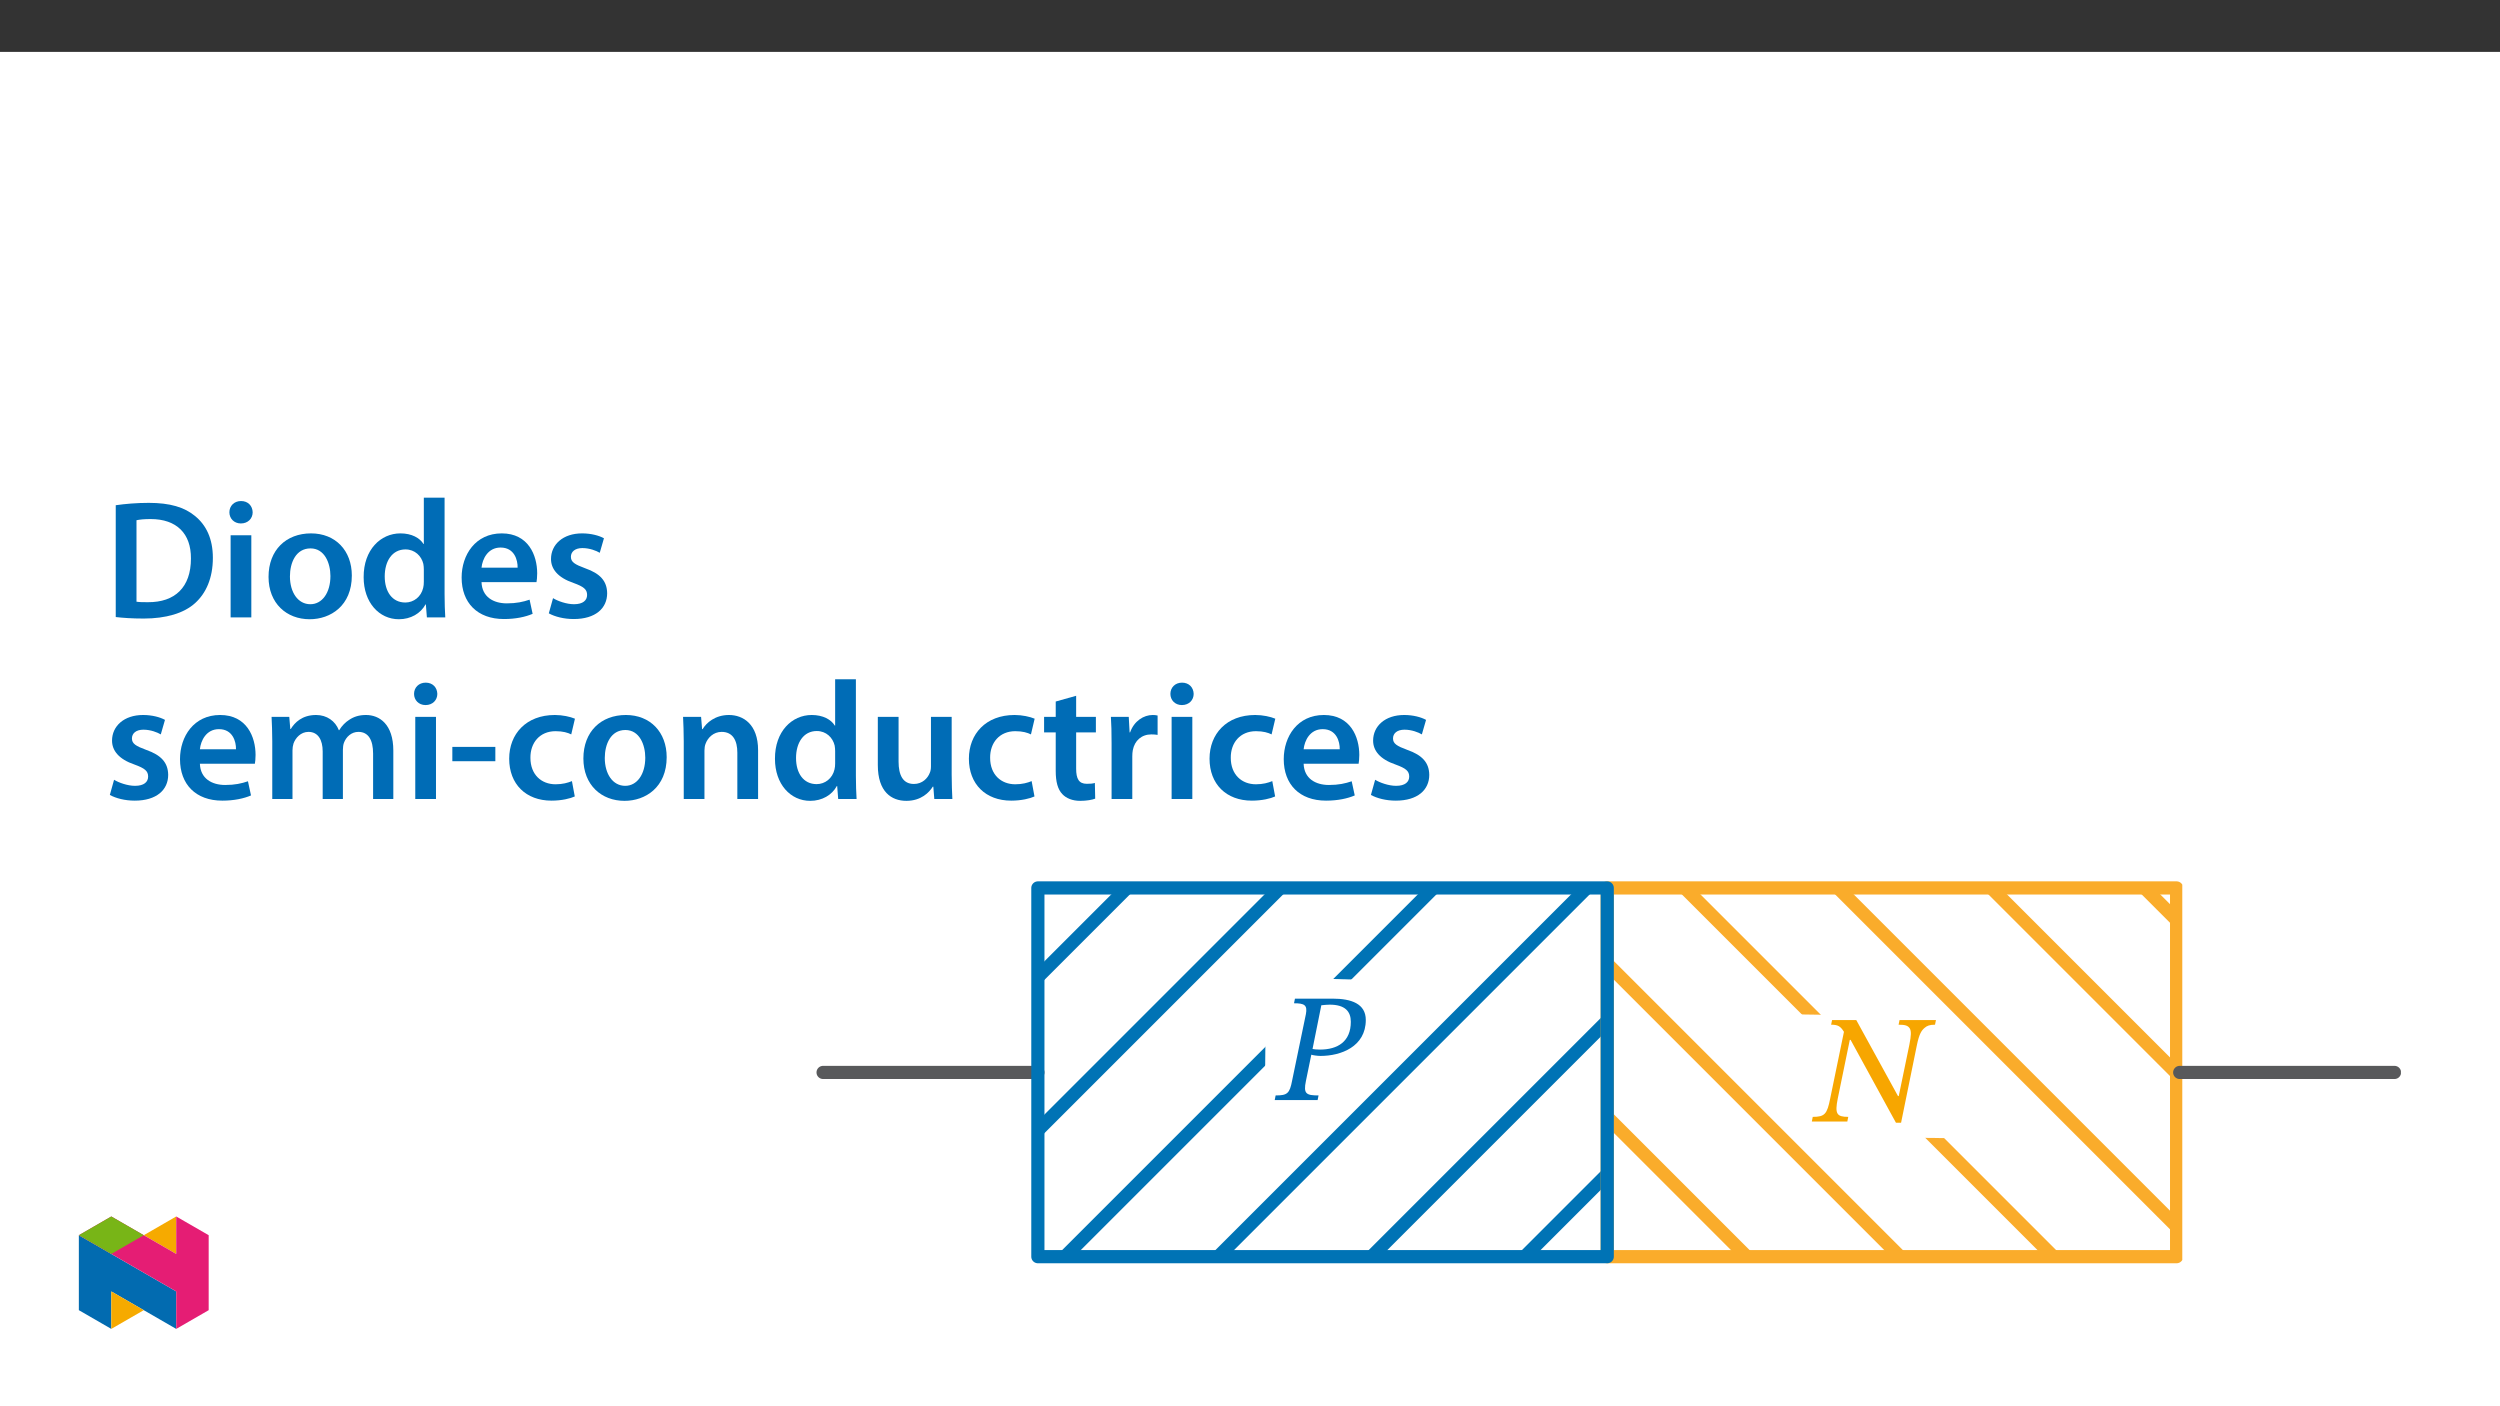 ﻿<?xml version="1.0" encoding="utf-8"?>
<svg xmlns="http://www.w3.org/2000/svg" xmlns:xlink="http://www.w3.org/1999/xlink" viewBox="0 0 960 540" version="1.1">
  <rect x="0" y="0" width="960" height="540" fill="#333333" stroke="none"/>
  <defs>
    <g>
      <symbol overflow="visible" id="glyph0-0">
        <path style="stroke:none;" d="M 18.969 -10.078 L 18.969 -11.031 C 18.969 -17.484 28.516 -22.109 28.516 -30.828 C 28.516 -36.984 23.359 -39.656 17.547 -39.656 C 11.562 -39.656 7.469 -36.281 7.469 -31.484 C 7.469 -28.688 8.594 -27.328 10.5 -27.328 C 11.922 -27.328 13.156 -28.094 13.156 -29.938 C 13.156 -32.188 11.922 -32.25 11.922 -34.203 C 11.922 -36.047 13.516 -37.406 17.016 -37.406 C 20.812 -37.406 23.172 -35.328 23.172 -30.656 C 23.172 -21.516 16.594 -19.328 16.594 -11.625 L 16.594 -10.078 Z M 21.219 -2.844 C 21.219 -4.688 19.984 -6.344 17.906 -6.344 C 15.703 -6.344 14.406 -4.75 14.406 -2.844 C 14.406 -0.891 15.531 0.469 17.844 0.469 C 19.984 0.469 21.219 -0.953 21.219 -2.844 Z M 35.266 10.016 L 35.266 -46.531 L 0.594 -46.531 L 0.594 10.016 Z M 32.188 6.875 L 3.609 6.875 L 3.609 -43.516 L 32.188 -43.516 Z M 32.188 6.875 " />
      </symbol>
      <symbol overflow="visible" id="glyph0-1">
        <path style="stroke:none;" d="M 7 -38.953 L 6.641 -37.172 C 10.609 -37.172 11.859 -36.516 11.203 -33.016 L 5.922 -7.531 C 4.984 -2.547 4.094 -1.781 -0.422 -1.781 L -0.766 0 L 15.703 0 L 16.062 -1.781 C 11.266 -1.781 10.203 -2.438 11.203 -7.297 L 13.281 -17.422 C 14.047 -17.188 15.656 -16.953 16.828 -16.953 C 24.656 -16.953 34.203 -20.516 34.203 -30.766 C 34.203 -36.984 28.688 -38.953 21.406 -38.953 Z M 17.125 -36.406 C 18.438 -36.516 19.094 -36.641 20.328 -36.641 C 26.328 -36.641 28.453 -33.969 28.453 -30.062 C 28.453 -22.469 23.422 -19.391 16.594 -19.391 C 15.234 -19.391 14.406 -19.5 13.75 -19.625 Z M 17.125 -36.406 " />
      </symbol>
      <symbol overflow="visible" id="glyph0-2">
        <path style="stroke:none;" d="M 46.891 -38.953 L 32.906 -38.953 L 32.547 -37.172 C 35.031 -37.172 36.156 -36.875 36.875 -35.688 C 37.406 -34.672 37.406 -33.078 36.688 -29.516 L 32.609 -9.781 L 32.312 -9.781 L 16.297 -38.953 L 7 -38.953 L 6.641 -37.172 C 9.188 -37.172 10.203 -36.641 11.562 -34.438 L 6.281 -8.828 C 5.094 -2.844 4.203 -1.781 -0.422 -1.781 L -0.766 0 L 12.859 0 L 13.219 -1.781 C 8.781 -1.781 8 -2.906 9.188 -8.828 L 13.812 -31.359 L 14.109 -31.359 L 31.531 0.469 L 33.5 0.469 L 39.547 -29.219 C 40.484 -33.844 41.438 -35.031 42.562 -35.984 C 43.453 -36.75 44.406 -37.172 46.531 -37.172 Z M 46.891 -38.953 " />
      </symbol>
      <symbol overflow="visible" id="glyph1-0">
        <path style="stroke:none;" d="M 0 0 L 32.375 0 L 32.375 -45.328 L 0 -45.328 Z M 16.188 -25.578 L 5.188 -42.094 L 27.188 -42.094 Z M 18.125 -22.656 L 29.141 -39.172 L 29.141 -6.156 Z M 5.188 -3.234 L 16.188 -19.75 L 27.188 -3.234 Z M 3.234 -39.172 L 14.25 -22.656 L 3.234 -6.156 Z M 3.234 -39.172 " />
      </symbol>
      <symbol overflow="visible" id="glyph1-1">
        <path style="stroke:none;" d="M 4.594 -0.125 C 7.25 0.188 10.75 0.453 15.344 0.453 C 23.828 0.453 30.75 -1.547 35.094 -5.5 C 39.234 -9.266 41.891 -15.016 41.891 -22.859 C 41.891 -30.234 39.297 -35.484 35.031 -38.922 C 31.016 -42.281 25.453 -43.969 17.281 -43.969 C 12.562 -43.969 8.156 -43.578 4.594 -43.062 Z M 12.562 -37.297 C 13.734 -37.562 15.469 -37.75 18 -37.75 C 27.969 -37.75 33.547 -32.188 33.469 -22.594 C 33.469 -11.531 27.328 -5.766 16.969 -5.828 C 15.344 -5.828 13.656 -5.828 12.562 -6.016 Z M 12.562 -37.297 " />
      </symbol>
      <symbol overflow="visible" id="glyph1-2">
        <path style="stroke:none;" d="M 12.234 0 L 12.234 -31.531 L 4.281 -31.531 L 4.281 0 Z M 8.281 -44.672 C 5.641 -44.672 3.812 -42.797 3.812 -40.344 C 3.812 -38.016 5.562 -36.062 8.219 -36.062 C 11 -36.062 12.75 -38.016 12.75 -40.344 C 12.688 -42.797 11 -44.672 8.281 -44.672 Z M 8.281 -44.672 " />
      </symbol>
      <symbol overflow="visible" id="glyph1-3">
        <path style="stroke:none;" d="M 18.578 -32.25 C 9.062 -32.25 2.266 -25.906 2.266 -15.547 C 2.266 -5.375 9.188 0.719 18.062 0.719 C 26.094 0.719 34.25 -4.469 34.25 -16.062 C 34.25 -25.641 27.969 -32.25 18.578 -32.25 Z M 18.391 -26.484 C 23.828 -26.484 26.031 -20.781 26.031 -15.859 C 26.031 -9.453 22.859 -5.047 18.328 -5.047 C 13.531 -5.047 10.484 -9.641 10.484 -15.734 C 10.484 -20.984 12.75 -26.484 18.391 -26.484 Z M 18.391 -26.484 " />
      </symbol>
      <symbol overflow="visible" id="glyph1-4">
        <path style="stroke:none;" d="M 25.375 -45.969 L 25.375 -28.172 L 25.25 -28.172 C 23.828 -30.5 20.719 -32.25 16.375 -32.25 C 8.812 -32.25 2.203 -25.969 2.266 -15.406 C 2.266 -5.703 8.219 0.719 15.797 0.719 C 20.328 0.719 24.156 -1.484 26.031 -4.984 L 26.156 -4.984 L 26.547 0 L 33.609 0 C 33.469 -2.141 33.344 -5.641 33.344 -8.875 L 33.344 -45.969 Z M 25.375 -13.656 C 25.375 -12.828 25.312 -12.047 25.125 -11.328 C 24.344 -7.906 21.5 -5.703 18.266 -5.703 C 13.203 -5.703 10.359 -9.906 10.359 -15.734 C 10.359 -21.562 13.203 -26.094 18.328 -26.094 C 21.953 -26.094 24.469 -23.562 25.188 -20.531 C 25.312 -19.875 25.375 -19.031 25.375 -18.391 Z M 25.375 -13.656 " />
      </symbol>
      <symbol overflow="visible" id="glyph1-5">
        <path style="stroke:none;" d="M 31.016 -13.531 C 31.141 -14.25 31.281 -15.406 31.281 -16.906 C 31.281 -23.828 27.906 -32.25 17.672 -32.25 C 7.578 -32.25 2.266 -24.016 2.266 -15.281 C 2.266 -5.641 8.281 0.641 18.516 0.641 C 23.047 0.641 26.812 -0.188 29.531 -1.359 L 28.359 -6.797 C 25.906 -5.953 23.312 -5.375 19.625 -5.375 C 14.5 -5.375 10.094 -7.828 9.906 -13.531 Z M 9.906 -19.094 C 10.234 -22.344 12.297 -26.812 17.219 -26.812 C 22.531 -26.812 23.828 -22.016 23.766 -19.094 Z M 9.906 -19.094 " />
      </symbol>
      <symbol overflow="visible" id="glyph1-6">
        <path style="stroke:none;" d="M 2.328 -1.547 C 4.656 -0.266 8.094 0.641 11.906 0.641 C 20.266 0.641 24.734 -3.5 24.734 -9.266 C 24.672 -13.922 22.078 -16.828 16.312 -18.844 C 12.297 -20.328 10.812 -21.234 10.812 -23.25 C 10.812 -25.188 12.375 -26.609 15.219 -26.609 C 18 -26.609 20.594 -25.578 21.891 -24.797 L 23.5 -30.375 C 21.625 -31.406 18.578 -32.25 15.094 -32.25 C 7.766 -32.25 3.172 -27.969 3.172 -22.406 C 3.172 -18.641 5.703 -15.281 11.844 -13.203 C 15.734 -11.781 17.031 -10.75 17.031 -8.609 C 17.031 -6.547 15.469 -5.047 11.984 -5.047 C 9.125 -5.047 5.703 -6.281 3.953 -7.375 Z M 2.328 -1.547 " />
      </symbol>
      <symbol overflow="visible" id="glyph1-7">
        <path style="stroke:none;" d="M 4.281 0 L 12.047 0 L 12.047 -18.641 C 12.047 -19.547 12.172 -20.469 12.438 -21.297 C 13.203 -23.438 15.219 -25.766 18.188 -25.766 C 21.891 -25.766 23.641 -22.656 23.641 -18.266 L 23.641 0 L 31.406 0 L 31.406 -18.906 C 31.406 -19.812 31.531 -20.844 31.797 -21.562 C 32.641 -23.828 34.641 -25.766 37.359 -25.766 C 41.188 -25.766 43 -22.656 43 -17.422 L 43 0 L 50.766 0 L 50.766 -18.578 C 50.766 -28.688 45.453 -32.25 40.281 -32.25 C 37.625 -32.25 35.609 -31.594 33.797 -30.375 C 32.375 -29.469 31.078 -28.172 29.984 -26.422 L 29.844 -26.422 C 28.484 -29.922 25.25 -32.25 21.109 -32.25 C 15.734 -32.25 12.891 -29.328 11.391 -26.875 L 11.203 -26.875 L 10.812 -31.531 L 4.016 -31.531 C 4.141 -28.812 4.281 -25.766 4.281 -22.141 Z M 4.281 0 " />
      </symbol>
      <symbol overflow="visible" id="glyph1-8">
        <path style="stroke:none;" d="M 1.938 -20 L 1.938 -14.5 L 18.453 -14.5 L 18.453 -20 Z M 1.938 -20 " />
      </symbol>
      <symbol overflow="visible" id="glyph1-9">
        <path style="stroke:none;" d="M 26.359 -6.859 C 24.797 -6.219 22.797 -5.641 20.078 -5.641 C 14.641 -5.641 10.422 -9.328 10.422 -15.797 C 10.359 -21.562 13.984 -26.031 20.078 -26.031 C 22.922 -26.031 24.797 -25.453 26.094 -24.797 L 27.516 -30.828 C 25.703 -31.594 22.734 -32.25 19.812 -32.25 C 8.734 -32.25 2.266 -24.922 2.266 -15.469 C 2.266 -5.703 8.672 0.641 18.516 0.641 C 22.469 0.641 25.766 -0.188 27.453 -0.969 Z M 26.359 -6.859 " />
      </symbol>
      <symbol overflow="visible" id="glyph1-10">
        <path style="stroke:none;" d="M 4.281 0 L 12.234 0 L 12.234 -18.578 C 12.234 -19.484 12.375 -20.469 12.625 -21.109 C 13.469 -23.5 15.672 -25.766 18.844 -25.766 C 23.188 -25.766 24.859 -22.344 24.859 -17.812 L 24.859 0 L 32.828 0 L 32.828 -18.719 C 32.828 -28.688 27.125 -32.25 21.625 -32.25 C 16.375 -32.25 12.953 -29.266 11.531 -26.812 L 11.328 -26.812 L 10.938 -31.531 L 4.016 -31.531 C 4.141 -28.812 4.281 -25.766 4.281 -22.141 Z M 4.281 0 " />
      </symbol>
      <symbol overflow="visible" id="glyph1-11">
        <path style="stroke:none;" d="M 32.5 -31.531 L 24.547 -31.531 L 24.547 -12.5 C 24.547 -11.594 24.406 -10.688 24.094 -10.031 C 23.312 -7.969 21.234 -5.766 18 -5.766 C 13.797 -5.766 12.109 -9.125 12.109 -14.375 L 12.109 -31.531 L 4.141 -31.531 L 4.141 -13.016 C 4.141 -2.719 9.391 0.719 15.094 0.719 C 20.781 0.719 23.891 -2.531 25.25 -4.734 L 25.453 -4.734 L 25.828 0 L 32.766 0 C 32.641 -2.594 32.5 -5.703 32.5 -9.453 Z M 32.5 -31.531 " />
      </symbol>
      <symbol overflow="visible" id="glyph1-12">
        <path style="stroke:none;" d="M 5.562 -37.422 L 5.562 -31.531 L 1.094 -31.531 L 1.094 -25.578 L 5.562 -25.578 L 5.562 -10.75 C 5.562 -6.609 6.344 -3.688 8.094 -1.875 C 9.578 -0.266 11.984 0.719 14.953 0.719 C 17.422 0.719 19.547 0.328 20.719 -0.125 L 20.594 -6.156 C 19.688 -5.891 18.906 -5.828 17.484 -5.828 C 14.438 -5.828 13.406 -7.766 13.406 -11.656 L 13.406 -25.578 L 20.984 -25.578 L 20.984 -31.531 L 13.406 -31.531 L 13.406 -39.625 Z M 5.562 -37.422 " />
      </symbol>
      <symbol overflow="visible" id="glyph1-13">
        <path style="stroke:none;" d="M 4.281 0 L 12.234 0 L 12.234 -16.375 C 12.234 -17.219 12.297 -18.062 12.438 -18.781 C 13.141 -22.406 15.797 -24.797 19.547 -24.797 C 20.531 -24.797 21.234 -24.734 21.953 -24.609 L 21.953 -32.047 C 21.297 -32.188 20.844 -32.25 20.078 -32.25 C 16.641 -32.25 12.953 -29.984 11.391 -25.578 L 11.203 -25.578 L 10.875 -31.531 L 4.016 -31.531 C 4.203 -28.75 4.281 -25.641 4.281 -21.375 Z M 4.281 0 " />
      </symbol>
    </g>
    <clipPath id="clip1">
      <path d="M 398.484 341.07 L 566 341.07 L 566 449 L 398.484 449 Z M 398.484 341.07 " />
    </clipPath>
    <clipPath id="clip2">
      <path d="M 398.484 341.07 L 595 341.07 L 595 478 L 398.484 478 Z M 398.484 341.07 " />
    </clipPath>
    <clipPath id="clip3">
      <path d="M 398.484 341.07 L 616.969 341.07 L 616.969 482.566 L 398.484 482.566 Z M 398.484 341.07 " />
    </clipPath>
    <clipPath id="clip4">
      <path d="M 413 341.07 L 616.969 341.07 L 616.969 482.566 L 413 482.566 Z M 413 341.07 " />
    </clipPath>
    <clipPath id="clip5">
      <path d="M 443 341.07 L 616.969 341.07 L 616.969 482.566 L 443 482.566 Z M 443 341.07 " />
    </clipPath>
    <clipPath id="clip6">
      <path d="M 472 355 L 616.969 355 L 616.969 482.566 L 472 482.566 Z M 472 355 " />
    </clipPath>
    <clipPath id="clip7">
      <path d="M 614 338 L 838 338 L 838 485.094 L 614 485.094 Z M 614 338 " />
    </clipPath>
    <clipPath id="clip8">
      <path d="M 691 341.07 L 835.453 341.07 L 835.453 449 L 691 449 Z M 691 341.07 " />
    </clipPath>
    <clipPath id="clip9">
      <path d="M 661 341.07 L 835.453 341.07 L 835.453 478 L 661 478 Z M 661 341.07 " />
    </clipPath>
    <clipPath id="clip10">
      <path d="M 632 341.07 L 835.453 341.07 L 835.453 482.566 L 632 482.566 Z M 632 341.07 " />
    </clipPath>
    <clipPath id="clip11">
      <path d="M 616.969 341.07 L 835.453 341.07 L 835.453 482.566 L 616.969 482.566 Z M 616.969 341.07 " />
    </clipPath>
    <clipPath id="clip12">
      <path d="M 616.969 341.07 L 814 341.07 L 814 482.566 L 616.969 482.566 Z M 616.969 341.07 " />
    </clipPath>
    <clipPath id="clip13">
      <path d="M 616.969 355 L 784 355 L 784 482.566 L 616.969 482.566 Z M 616.969 355 " />
    </clipPath>
    <clipPath id="clip14">
      <path d="M 313.535 409 L 402 409 L 402 415 L 313.535 415 Z M 313.535 409 " />
    </clipPath>
    <clipPath id="clip15">
      <path d="M 834 409 L 921.953 409 L 921.953 415 L 834 415 Z M 834 409 " />
    </clipPath>
    <clipPath id="clip16">
      <path d="M 395 338 L 620 338 L 620 485.094 L 395 485.094 Z M 395 338 " />
    </clipPath>
    <clipPath id="clip17">
      <path d="M 30.277 474 L 68 474 L 68 510.301 L 30.277 510.301 Z M 30.277 474 " />
    </clipPath>
    <clipPath id="clip18">
      <path d="M 42 495 L 56 495 L 56 510.301 L 42 510.301 Z M 42 495 " />
    </clipPath>
    <clipPath id="clip19">
      <path d="M 55 467.125 L 68 467.125 L 68 482 L 55 482 Z M 55 467.125 " />
    </clipPath>
    <clipPath id="clip20">
      <path d="M 30.277 467.125 L 80.133 467.125 L 80.133 510.301 L 30.277 510.301 Z M 30.277 467.125 " />
    </clipPath>
    <clipPath id="clip21">
      <path d="M 30.277 467.125 L 56 467.125 L 56 482 L 30.277 482 Z M 30.277 467.125 " />
    </clipPath>
  </defs>
  <g id="surface1">
    <path style=" stroke:none;fill-rule:nonzero;fill:rgb(100%,100%,100%);fill-opacity:1;" d="M 0 559.926 L 960 559.926 L 960 19.926 L 0 19.926 Z M 0 559.926 " />
    <g clip-path="url(#clip1)" clip-rule="nonzero">
      <path style="fill:none;stroke-width:7;stroke-linecap:round;stroke-linejoin:round;stroke:rgb(0%,45.099%,70.999%);stroke-opacity:1;stroke-miterlimit:4;" d="M 0 -0.001 L -324.703 -324.704 " transform="matrix(0.723,0,0,-0.723,562.625,211.14)" />
    </g>
    <g clip-path="url(#clip2)" clip-rule="nonzero">
      <path style="fill:none;stroke-width:7;stroke-linecap:round;stroke-linejoin:round;stroke:rgb(0%,45.099%,70.999%);stroke-opacity:1;stroke-miterlimit:4;" d="M -0.002 0.001 L -324.699 -324.702 " transform="matrix(0.723,0,0,-0.723,592.052,240.567)" />
    </g>
    <g clip-path="url(#clip3)" clip-rule="nonzero">
      <path style="fill:none;stroke-width:7;stroke-linecap:round;stroke-linejoin:round;stroke:rgb(0%,45.099%,70.999%);stroke-opacity:1;stroke-miterlimit:4;" d="M 0.002 0.002 L -324.701 -324.701 " transform="matrix(0.723,0,0,-0.723,621.479,269.994)" />
    </g>
    <g clip-path="url(#clip4)" clip-rule="nonzero">
      <path style="fill:none;stroke-width:7;stroke-linecap:round;stroke-linejoin:round;stroke:rgb(0%,45.099%,70.999%);stroke-opacity:1;stroke-miterlimit:4;" d="M 0.001 -0.002 L -324.702 -324.699 " transform="matrix(0.723,0,0,-0.723,650.905,299.421)" />
    </g>
    <g clip-path="url(#clip5)" clip-rule="nonzero">
      <path style="fill:none;stroke-width:7;stroke-linecap:round;stroke-linejoin:round;stroke:rgb(0%,45.099%,70.999%);stroke-opacity:1;stroke-miterlimit:4;" d="M -0.001 0 L -324.698 -324.703 " transform="matrix(0.723,0,0,-0.723,680.333,328.848)" />
    </g>
    <g clip-path="url(#clip6)" clip-rule="nonzero">
      <path style="fill:none;stroke-width:7;stroke-linecap:round;stroke-linejoin:round;stroke:rgb(0%,45.099%,70.999%);stroke-opacity:1;stroke-miterlimit:4;" d="M -0.002 0.002 L -324.7 -324.701 " transform="matrix(0.723,0,0,-0.723,709.76,358.275)" />
    </g>
    <g clip-path="url(#clip7)" clip-rule="nonzero">
      <path style="fill:none;stroke-width:7;stroke-linecap:round;stroke-linejoin:round;stroke:rgb(98%,67.499%,16.899%);stroke-opacity:1;stroke-miterlimit:4;" d="M 419.976 199.341 L 722.376 199.341 L 722.376 3.499 L 419.976 3.499 Z M 419.976 199.341 " transform="matrix(0.723,0,0,-0.723,313.536,485.094)" />
    </g>
    <g clip-path="url(#clip8)" clip-rule="nonzero">
      <path style="fill:none;stroke-width:7;stroke-linecap:round;stroke-linejoin:round;stroke:rgb(98%,67.499%,16.899%);stroke-opacity:1;stroke-miterlimit:4;" d="M 0.001 -0.001 L 324.698 -324.704 " transform="matrix(0.723,0,0,-0.723,693.648,211.14)" />
    </g>
    <g clip-path="url(#clip9)" clip-rule="nonzero">
      <path style="fill:none;stroke-width:7;stroke-linecap:round;stroke-linejoin:round;stroke:rgb(98%,67.499%,16.899%);stroke-opacity:1;stroke-miterlimit:4;" d="M 0.002 0.001 L 324.7 -324.702 " transform="matrix(0.723,0,0,-0.723,664.221,240.567)" />
    </g>
    <g clip-path="url(#clip10)" clip-rule="nonzero">
      <path style="fill:none;stroke-width:7;stroke-linecap:round;stroke-linejoin:round;stroke:rgb(98%,67.499%,16.899%);stroke-opacity:1;stroke-miterlimit:4;" d="M -0.001 0.002 L 324.701 -324.701 " transform="matrix(0.723,0,0,-0.723,634.794,269.994)" />
    </g>
    <g clip-path="url(#clip11)" clip-rule="nonzero">
      <path style="fill:none;stroke-width:7;stroke-linecap:round;stroke-linejoin:round;stroke:rgb(98%,67.499%,16.899%);stroke-opacity:1;stroke-miterlimit:4;" d="M 0.001 -0.002 L 324.698 -324.699 " transform="matrix(0.723,0,0,-0.723,605.367,299.421)" />
    </g>
    <g clip-path="url(#clip12)" clip-rule="nonzero">
      <path style="fill:none;stroke-width:7;stroke-linecap:round;stroke-linejoin:round;stroke:rgb(98%,67.499%,16.899%);stroke-opacity:1;stroke-miterlimit:4;" d="M 0.002 0 L 324.7 -324.703 " transform="matrix(0.723,0,0,-0.723,575.94,328.848)" />
    </g>
    <g clip-path="url(#clip13)" clip-rule="nonzero">
      <path style="fill:none;stroke-width:7;stroke-linecap:round;stroke-linejoin:round;stroke:rgb(98%,67.499%,16.899%);stroke-opacity:1;stroke-miterlimit:4;" d="M -0.002 0.002 L 324.701 -324.701 " transform="matrix(0.723,0,0,-0.723,546.513,358.275)" />
    </g>
    <g clip-path="url(#clip14)" clip-rule="nonzero">
      <path style="fill:none;stroke-width:7;stroke-linecap:round;stroke-linejoin:round;stroke:rgb(34.499%,34.9%,35.699%);stroke-opacity:1;stroke-miterlimit:4;" d="M 0.002 0.002 L 114.075 0.002 " transform="matrix(0.723,0,0,-0.723,316.065,411.818)" />
    </g>
    <g clip-path="url(#clip15)" clip-rule="nonzero">
      <path style="fill:none;stroke-width:7;stroke-linecap:round;stroke-linejoin:round;stroke:rgb(34.499%,34.9%,35.699%);stroke-opacity:1;stroke-miterlimit:4;" d="M 0.002 0.002 L 114.075 0.002 " transform="matrix(0.723,0,0,-0.723,837.006,411.818)" />
    </g>
    <path style=" stroke:none;fill-rule:nonzero;fill:rgb(100%,100%,100%);fill-opacity:1;" d="M 757.195 437.121 L 700.492 436.602 L 688.148 389.5 L 745.23 390.305 Z M 757.195 437.121 " />
    <path style=" stroke:none;fill-rule:nonzero;fill:rgb(100%,100%,100%);fill-opacity:1;" d="M 507.727 431.398 L 485.551 436.602 L 486.172 375.219 L 542.25 376.777 Z M 507.727 431.398 " />
    <g clip-path="url(#clip16)" clip-rule="nonzero">
      <path style="fill:none;stroke-width:7;stroke-linecap:round;stroke-linejoin:round;stroke:rgb(0%,45.099%,70.999%);stroke-opacity:1;stroke-miterlimit:4;" d="M 117.575 199.341 L 419.976 199.341 L 419.976 3.499 L 117.575 3.499 Z M 117.575 199.341 " transform="matrix(0.723,0,0,-0.723,313.536,485.094)" />
    </g>
    <g style="fill:rgb(0%,42.354%,71.373%);fill-opacity:1;">
      <use xlink:href="#glyph0-1" x="490.262" y="422.43" />
    </g>
    <g style="fill:rgb(96.863%,65.099%,0%);fill-opacity:1;">
      <use xlink:href="#glyph0-2" x="696.515" y="430.661" />
    </g>
    <g style="fill:rgb(0%,42.354%,71.373%);fill-opacity:1;">
      <use xlink:href="#glyph1-1" x="39.851" y="237.069" />
    </g>
    <g style="fill:rgb(0%,42.354%,71.373%);fill-opacity:1;">
      <use xlink:href="#glyph1-2" x="84.274" y="237.069" />
      <use xlink:href="#glyph1-3" x="100.852" y="237.069" />
      <use xlink:href="#glyph1-4" x="137.375" y="237.069" />
      <use xlink:href="#glyph1-5" x="174.999" y="237.069" />
      <use xlink:href="#glyph1-6" x="208.414" y="237.069" />
    </g>
    <g style="fill:rgb(0%,42.354%,71.373%);fill-opacity:1;">
      <use xlink:href="#glyph1-6" x="39.851" y="306.807" />
      <use xlink:href="#glyph1-5" x="66.855" y="306.807" />
      <use xlink:href="#glyph1-7" x="100.269" y="306.807" />
      <use xlink:href="#glyph1-2" x="155.184" y="306.807" />
      <use xlink:href="#glyph1-8" x="171.761" y="306.807" />
    </g>
    <g style="fill:rgb(0%,42.354%,71.373%);fill-opacity:1;">
      <use xlink:href="#glyph1-9" x="193.261" y="306.807" />
    </g>
    <g style="fill:rgb(0%,42.354%,71.373%);fill-opacity:1;">
      <use xlink:href="#glyph1-3" x="221.754" y="306.807" />
      <use xlink:href="#glyph1-10" x="258.277" y="306.807" />
      <use xlink:href="#glyph1-4" x="295.318" y="306.807" />
      <use xlink:href="#glyph1-11" x="332.942" y="306.807" />
      <use xlink:href="#glyph1-9" x="369.789" y="306.807" />
    </g>
    <g style="fill:rgb(0%,42.354%,71.373%);fill-opacity:1;">
      <use xlink:href="#glyph1-12" x="399.836" y="306.807" />
      <use xlink:href="#glyph1-13" x="422.566" y="306.807" />
      <use xlink:href="#glyph1-2" x="445.619" y="306.807" />
      <use xlink:href="#glyph1-9" x="462.197" y="306.807" />
    </g>
    <g style="fill:rgb(0%,42.354%,71.373%);fill-opacity:1;">
      <use xlink:href="#glyph1-5" x="490.69" y="306.807" />
      <use xlink:href="#glyph1-6" x="524.105" y="306.807" />
    </g>
    <g clip-path="url(#clip17)" clip-rule="nonzero">
      <path style=" stroke:none;fill-rule:nonzero;fill:rgb(0.8%,42%,68.999%);fill-opacity:1;" d="M 30.277 503.105 L 42.738 510.301 L 42.738 495.91 L 67.668 510.301 L 67.668 495.91 L 30.277 474.32 Z M 30.277 503.105 " />
    </g>
    <g clip-path="url(#clip18)" clip-rule="nonzero">
      <path style=" stroke:none;fill-rule:nonzero;fill:rgb(96.1%,66.699%,0%);fill-opacity:1;" d="M 42.738 510.301 L 55.203 503.105 L 42.738 495.91 Z M 42.738 510.301 " />
    </g>
    <g clip-path="url(#clip19)" clip-rule="nonzero">
      <path style=" stroke:none;fill-rule:nonzero;fill:rgb(96.1%,66.699%,0%);fill-opacity:1;" d="M 67.668 467.125 L 55.203 474.32 L 67.668 481.516 Z M 67.668 467.125 " />
    </g>
    <g clip-path="url(#clip20)" clip-rule="nonzero">
      <path style=" stroke:none;fill-rule:nonzero;fill:rgb(89.799%,11.4%,45.499%);fill-opacity:1;" d="M 67.668 467.125 L 67.668 481.516 L 42.738 467.125 L 30.277 474.32 L 67.668 495.91 L 67.668 510.301 L 80.133 503.105 L 80.133 474.32 Z M 67.668 467.125 " />
    </g>
    <g clip-path="url(#clip21)" clip-rule="nonzero">
      <path style=" stroke:none;fill-rule:nonzero;fill:rgb(47.099%,70.999%,9%);fill-opacity:1;" d="M 42.738 467.125 L 30.277 474.32 L 42.738 481.516 L 55.203 474.32 Z M 42.738 467.125 " />
    </g>
  </g>
</svg>